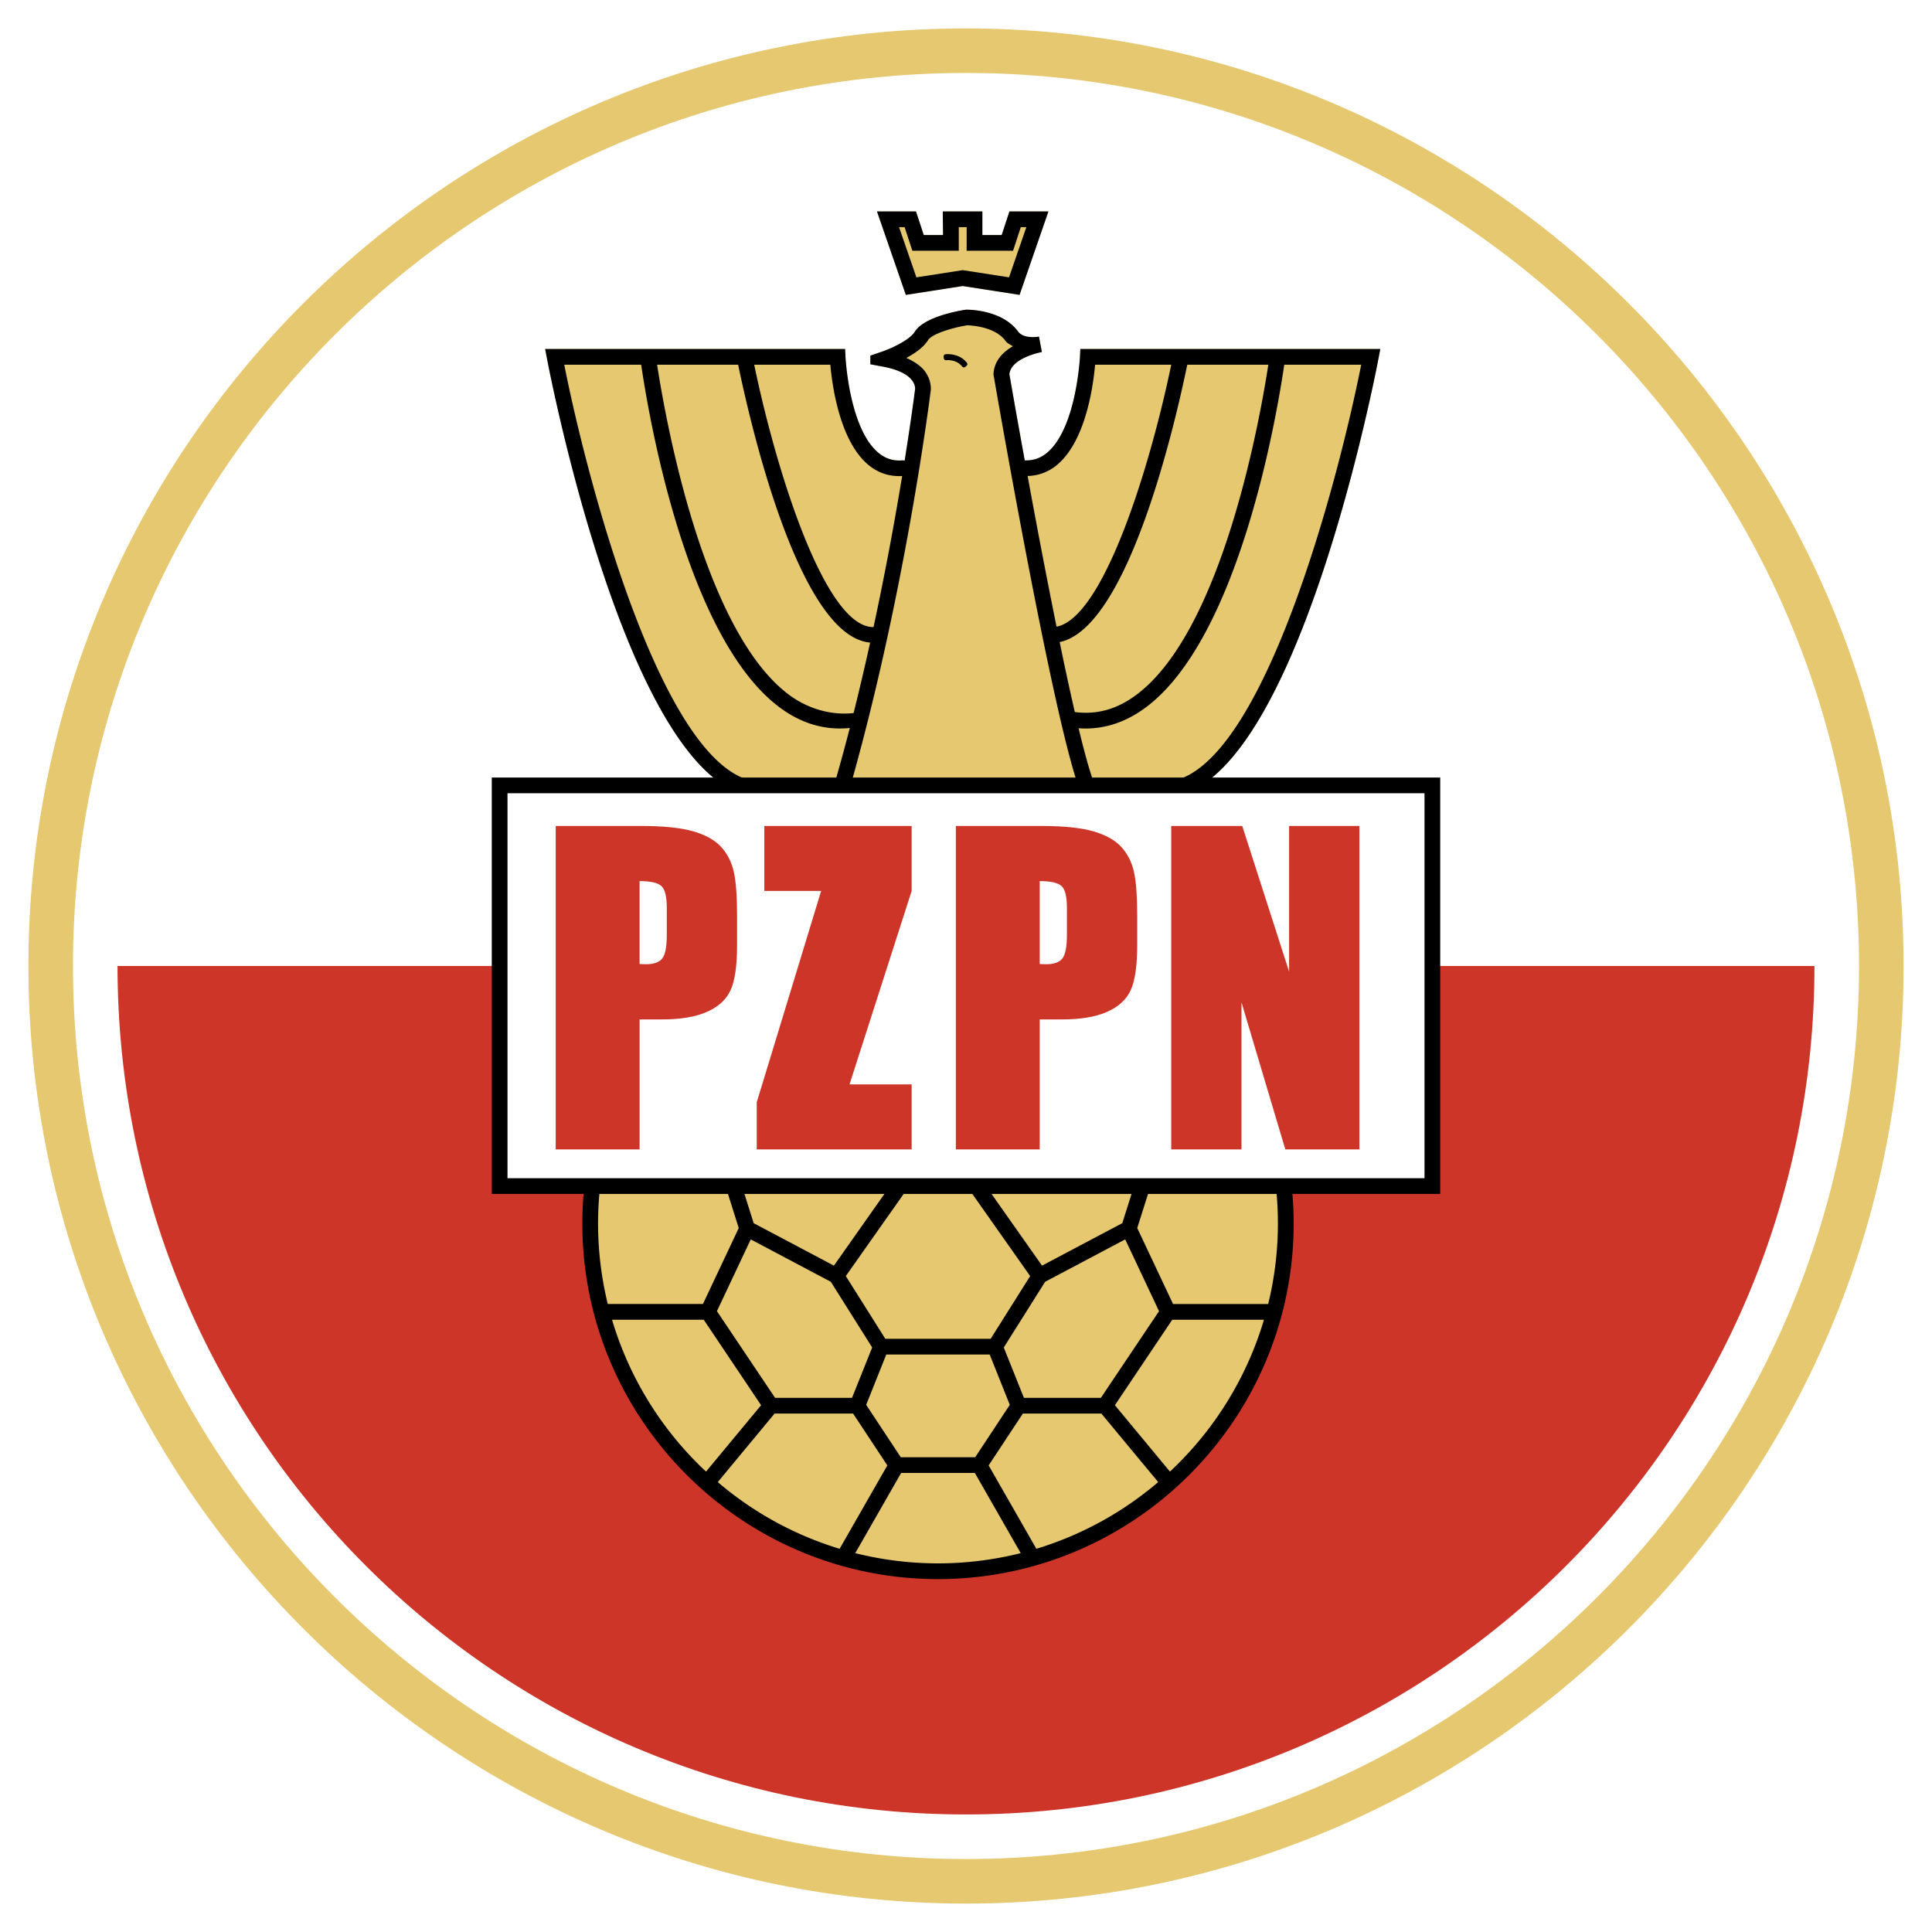<svg xmlns="http://www.w3.org/2000/svg" width="2500" height="2500" viewBox="0 0 192.756 192.756"><path fill-rule="evenodd" clip-rule="evenodd" fill="#fff" d="M0 0h192.756v192.756H0V0z"/><path d="M2.834 96.378c0 51.581 41.963 93.544 93.543 93.544 51.58 0 93.544-41.963 93.544-93.544 0-51.58-41.965-93.543-93.544-93.543-51.58-.001-93.543 41.963-93.543 93.543z" fill-rule="evenodd" clip-rule="evenodd" fill="#e6c870"/><path d="M7.28 96.378c0 49.13 39.969 89.099 89.098 89.099 49.126 0 89.097-39.969 89.097-89.099 0-49.129-39.971-89.098-89.097-89.098C47.249 7.28 7.28 47.249 7.28 96.378z" fill-rule="evenodd" clip-rule="evenodd" fill="#fff"/><path d="M181.029 96.378c0 46.753-37.9 84.651-84.652 84.651s-84.651-37.898-84.651-84.651h169.303z" fill-rule="evenodd" clip-rule="evenodd" fill="#cd3529"/><path d="M59.084 118.336a35.254 35.254 0 0 0-.202 3.727c0 19.162 15.537 34.699 34.701 34.699 19.163 0 34.7-15.537 34.7-34.699 0-1.26-.07-2.504-.203-3.727H59.084z" fill-rule="evenodd" clip-rule="evenodd" fill="#e6c870"/><path d="M128.871 118.336h-1.58a33.779 33.779 0 0 1-.764 11.764h-9.492l-3.572-7.578 1.322-4.186h-1.645l-1.168 3.701-8.008 4.236-5.59-7.938h-1.677l-.16.113 6.242 8.865-3.939 6.258H88.327l-3.941-6.258 6.244-8.865-.16-.113h-1.679l-5.591 7.938-8.005-4.236-1.168-3.701h-1.644l1.322 4.188-3.572 7.576h-9.496a33.99 33.99 0 0 1-.969-8.037c0-1.26.074-2.504.208-3.727h-1.58a35.587 35.587 0 0 0-.196 3.727c0 19.564 15.918 35.484 35.484 35.484 19.567 0 35.485-15.92 35.485-35.484a35.844 35.844 0 0 0-.198-3.727zm-24.598 9.549c.326-.172 6.795-3.596 7.99-4.23.494 1.047 2.719 5.766 3.373 7.162l-5.801 8.646h-7.678l-2.01-5.025c.376-.598 3.925-6.231 4.126-6.553zm5.612 13.148c.367.443 4.398 5.303 5.67 6.834a33.84 33.84 0 0 1-12.158 6.656l-4.76-8.32c.783-1.186 3.072-4.654 3.414-5.17h7.834zm-21.46-5.892h10.317l2.006 5.02-3.453 5.23h-7.423l-3.453-5.23 2.006-5.02zm.105 11.062l-4.761 8.32a33.854 33.854 0 0 1-12.157-6.654l5.668-6.836h7.835l3.415 5.17zm-13.627-22.549c1.197.635 7.664 4.059 7.989 4.23.203.322 3.75 5.955 4.125 6.553-.209.523-1.509 3.775-2.011 5.025H77.33l-5.802-8.646 3.375-7.162zm-13.841 8.014h9.149l5.725 8.531-5.495 6.623a33.96 33.96 0 0 1-9.379-15.154zm24.267 23.289l4.577-7.998h7.356a13169 13169 0 0 1 4.576 7.998 33.887 33.887 0 0 1-16.509 0zm31.396-8.135l-5.492-6.623 5.723-8.531h9.15a33.973 33.973 0 0 1-9.381 15.154z" fill-rule="evenodd" clip-rule="evenodd"/><path d="M107.783 34.818l-.033.75c-.004.07-.354 7.038-3.213 9.542-.68.594-1.434.855-2.297.82a920.053 920.053 0 0 1-1.533-8.602c.172-1.631 3.18-2.193 3.211-2.199 0 0 .029-.004.031-.006l-.289-1.541-.027.005c-.016.001-1.484.27-2.053-.507-1.637-2.233-5.074-2.186-5.22-2.182-.78.117-4.186.726-5.094 2.203-.485.792-2.25 1.63-3.248 1.974l-1.182.407v.863l1.292.242c3.386.64 3.178 2.202 3.167 2.268-.011.092-.349 2.786-1.038 7.102-.072-.015-.144-.032-.221-.025-.938.081-1.747-.188-2.473-.822-2.858-2.502-3.208-9.472-3.21-9.542l-.035-.75H54.39l.177.931c.321 1.689 7.916 40.934 20.1 43.654v.114h42.771v-.114c12.182-2.724 19.775-41.965 20.098-43.654l.176-.931h-29.929zM100.711 21.095l-.773 2.353h-1.926v-2.353h-3.954l.03 2.353h-1.925l-.774-2.353h-3.893l2.879 8.326 5.674-.883 5.674.883 2.879-8.326h-3.891z" fill-rule="evenodd" clip-rule="evenodd" fill="#e6c870"/><path d="M100.711 21.095l-.773 2.353h-1.926v-2.353h-3.954l.03 2.353h-1.925l-.774-2.353h-3.893l2.879 8.326 5.674-.883 5.674.883 2.879-8.326h-3.891zm1.689 1.568l-1.73 5.007-4.62-.719-4.621.719a4622.48 4622.48 0 0 0-1.731-5.007h.556c.209.641.772 2.353.772 2.353h4.631v-2.353h.786v2.353h4.631l.771-2.353h.555zM107.783 34.818l-.033.75c-.004.07-.354 7.038-3.213 9.542-.68.594-1.434.855-2.297.82a920.053 920.053 0 0 1-1.533-8.602c.172-1.631 3.18-2.193 3.211-2.199 0 0 .029-.004.031-.006l-.289-1.541-.027.005c-.016.001-1.484.27-2.053-.507-1.637-2.233-5.074-2.186-5.22-2.182-.78.117-4.186.726-5.094 2.203-.485.792-2.25 1.63-3.248 1.974l-1.182.407v.863l1.292.242c3.386.64 3.178 2.202 3.167 2.268-.011.092-.349 2.786-1.038 7.102-.072-.015-.144-.032-.221-.025-.938.081-1.747-.188-2.473-.822-2.858-2.502-3.208-9.472-3.21-9.542l-.035-.75H54.39l.177.931c.321 1.689 7.916 40.934 20.1 43.654v.114h42.771v-.114c12.182-2.724 19.775-41.965 20.098-43.654l.176-.931h-29.929zm18.758 1.569c-.793 5.165-4.518 26.408-13.104 32.89-1.971 1.488-4.004 2.055-6.205 1.761a303.522 303.522 0 0 1-1.508-6.979c6.836-1.411 11.52-21.805 12.73-27.672h8.087zm-20.969 9.9c2.801-2.452 3.514-7.936 3.686-9.9h7.598c-2.193 10.567-6.832 25.277-11.445 26.135a825.47 825.47 0 0 1-2.885-15.034 4.702 4.702 0 0 0 3.046-1.201zm-22.73-9.9c.174 1.964.889 7.448 3.687 9.901 1.006.881 2.178 1.277 3.479 1.204a318.005 318.005 0 0 1-2.854 15.069c-4.764.087-9.641-15.255-11.907-26.174h7.595zm-9.196 0c1.237 5.991 6.094 27.114 13.169 27.723a265.357 265.357 0 0 1-1.651 7.03c-2.188.251-4.564-.402-6.499-1.861-8.587-6.483-12.312-27.727-13.104-32.892h8.085zm9.691 41.562h-8.054c-9.16-1.469-16.627-29.658-18.988-41.562h7.675c.723 4.94 4.44 27.114 13.75 34.142 2.198 1.661 4.574 2.357 7.066 2.101a223.386 223.386 0 0 1-1.449 5.319zm1.642 0c5.421-19.253 7.839-38.654 7.863-38.852a1.61 1.61 0 0 0 .028-.329c0-.356-.079-.96-.501-1.595-.408-.616-1.102-1.079-1.941-1.462.834-.45 1.722-1.054 2.175-1.789.354-.578 2.3-1.21 3.897-1.467l-.001.002c0 .008 2.683.003 3.816 1.549.203.277.484.372.74.538-.955.56-1.832 1.403-1.93 2.698l-.008.098.016.096c.234 1.362 5.537 32.035 8.293 40.514H84.979v-.001zm31.837 0h-7.73c-.426-1.195-.926-3.015-1.473-5.291 2.383.173 4.656-.535 6.77-2.129 9.309-7.029 13.023-29.202 13.748-34.142h7.676c-2.362 11.904-9.83 40.093-18.991 41.562z" fill-rule="evenodd" clip-rule="evenodd"/><path d="M94.45 35.635s1.078-.098 1.73.687l-1.73-.687z" fill-rule="evenodd" clip-rule="evenodd"/><path d="M94.423 35.335c.003 0 1.237-.112 1.989.793.097.115.193.231-.039.425-.232.193-.329.077-.425-.039-.552-.664-1.469-.581-1.472-.581-.15.014-.3.028-.327-.271-.026-.298.124-.313.274-.327z"/><path fill-rule="evenodd" clip-rule="evenodd" fill="#fff" d="M142.906 118.336H49.849V78.357h93.057v39.979z"/><path d="M142.906 77.574H49.064v41.545h94.627V77.574h-.785zm-.783 1.568v38.411h-91.49V79.142h91.49z" fill-rule="evenodd" clip-rule="evenodd"/><path d="M66 88.411c.351.334.526 1.058.526 2.169v2.671c0 1.205-.152 1.998-.456 2.379-.304.382-.848.573-1.63.573-.177 0-.386-.006-.628-.021v-8.273c1.108 0 1.837.167 2.188.502zm-10.557 26.265h8.37v-12.969h2.262c1.84 0 3.332-.252 4.472-.76 1.14-.504 1.925-1.23 2.351-2.176.427-.943.641-2.447.641-4.51v-2.814c0-2.021-.111-3.516-.33-4.48-.219-.965-.639-1.787-1.257-2.466s-1.543-1.197-2.773-1.556c-1.23-.359-2.989-.54-5.277-.54h-8.459v32.271zM90.956 82.405v6.484l-6.199 19.302h6.199v6.485H75.5v-4.703l6.426-21.084h-5.673v-6.484h14.703zM105.92 88.411c.352.334.527 1.058.527 2.169v2.671c0 1.205-.152 1.998-.457 2.379-.305.382-.848.573-1.631.573-.176 0-.385-.006-.627-.021v-8.273c1.108 0 1.836.167 2.188.502zm-10.557 26.265h8.37v-12.969h2.262c1.84 0 3.332-.252 4.473-.76 1.141-.504 1.924-1.23 2.352-2.176.426-.943.641-2.447.641-4.51v-2.814c0-2.021-.111-3.516-.33-4.48s-.639-1.787-1.258-2.466c-.617-.679-1.543-1.197-2.773-1.556-1.229-.359-2.988-.54-5.275-.54h-8.459v32.271h-.003zM135.625 82.405v32.271h-7.389l-4.373-14.67v14.67h-7.011V82.405h7.087l4.674 14.531V82.405h7.012z" fill-rule="evenodd" clip-rule="evenodd" fill="#cd3529"/></svg>